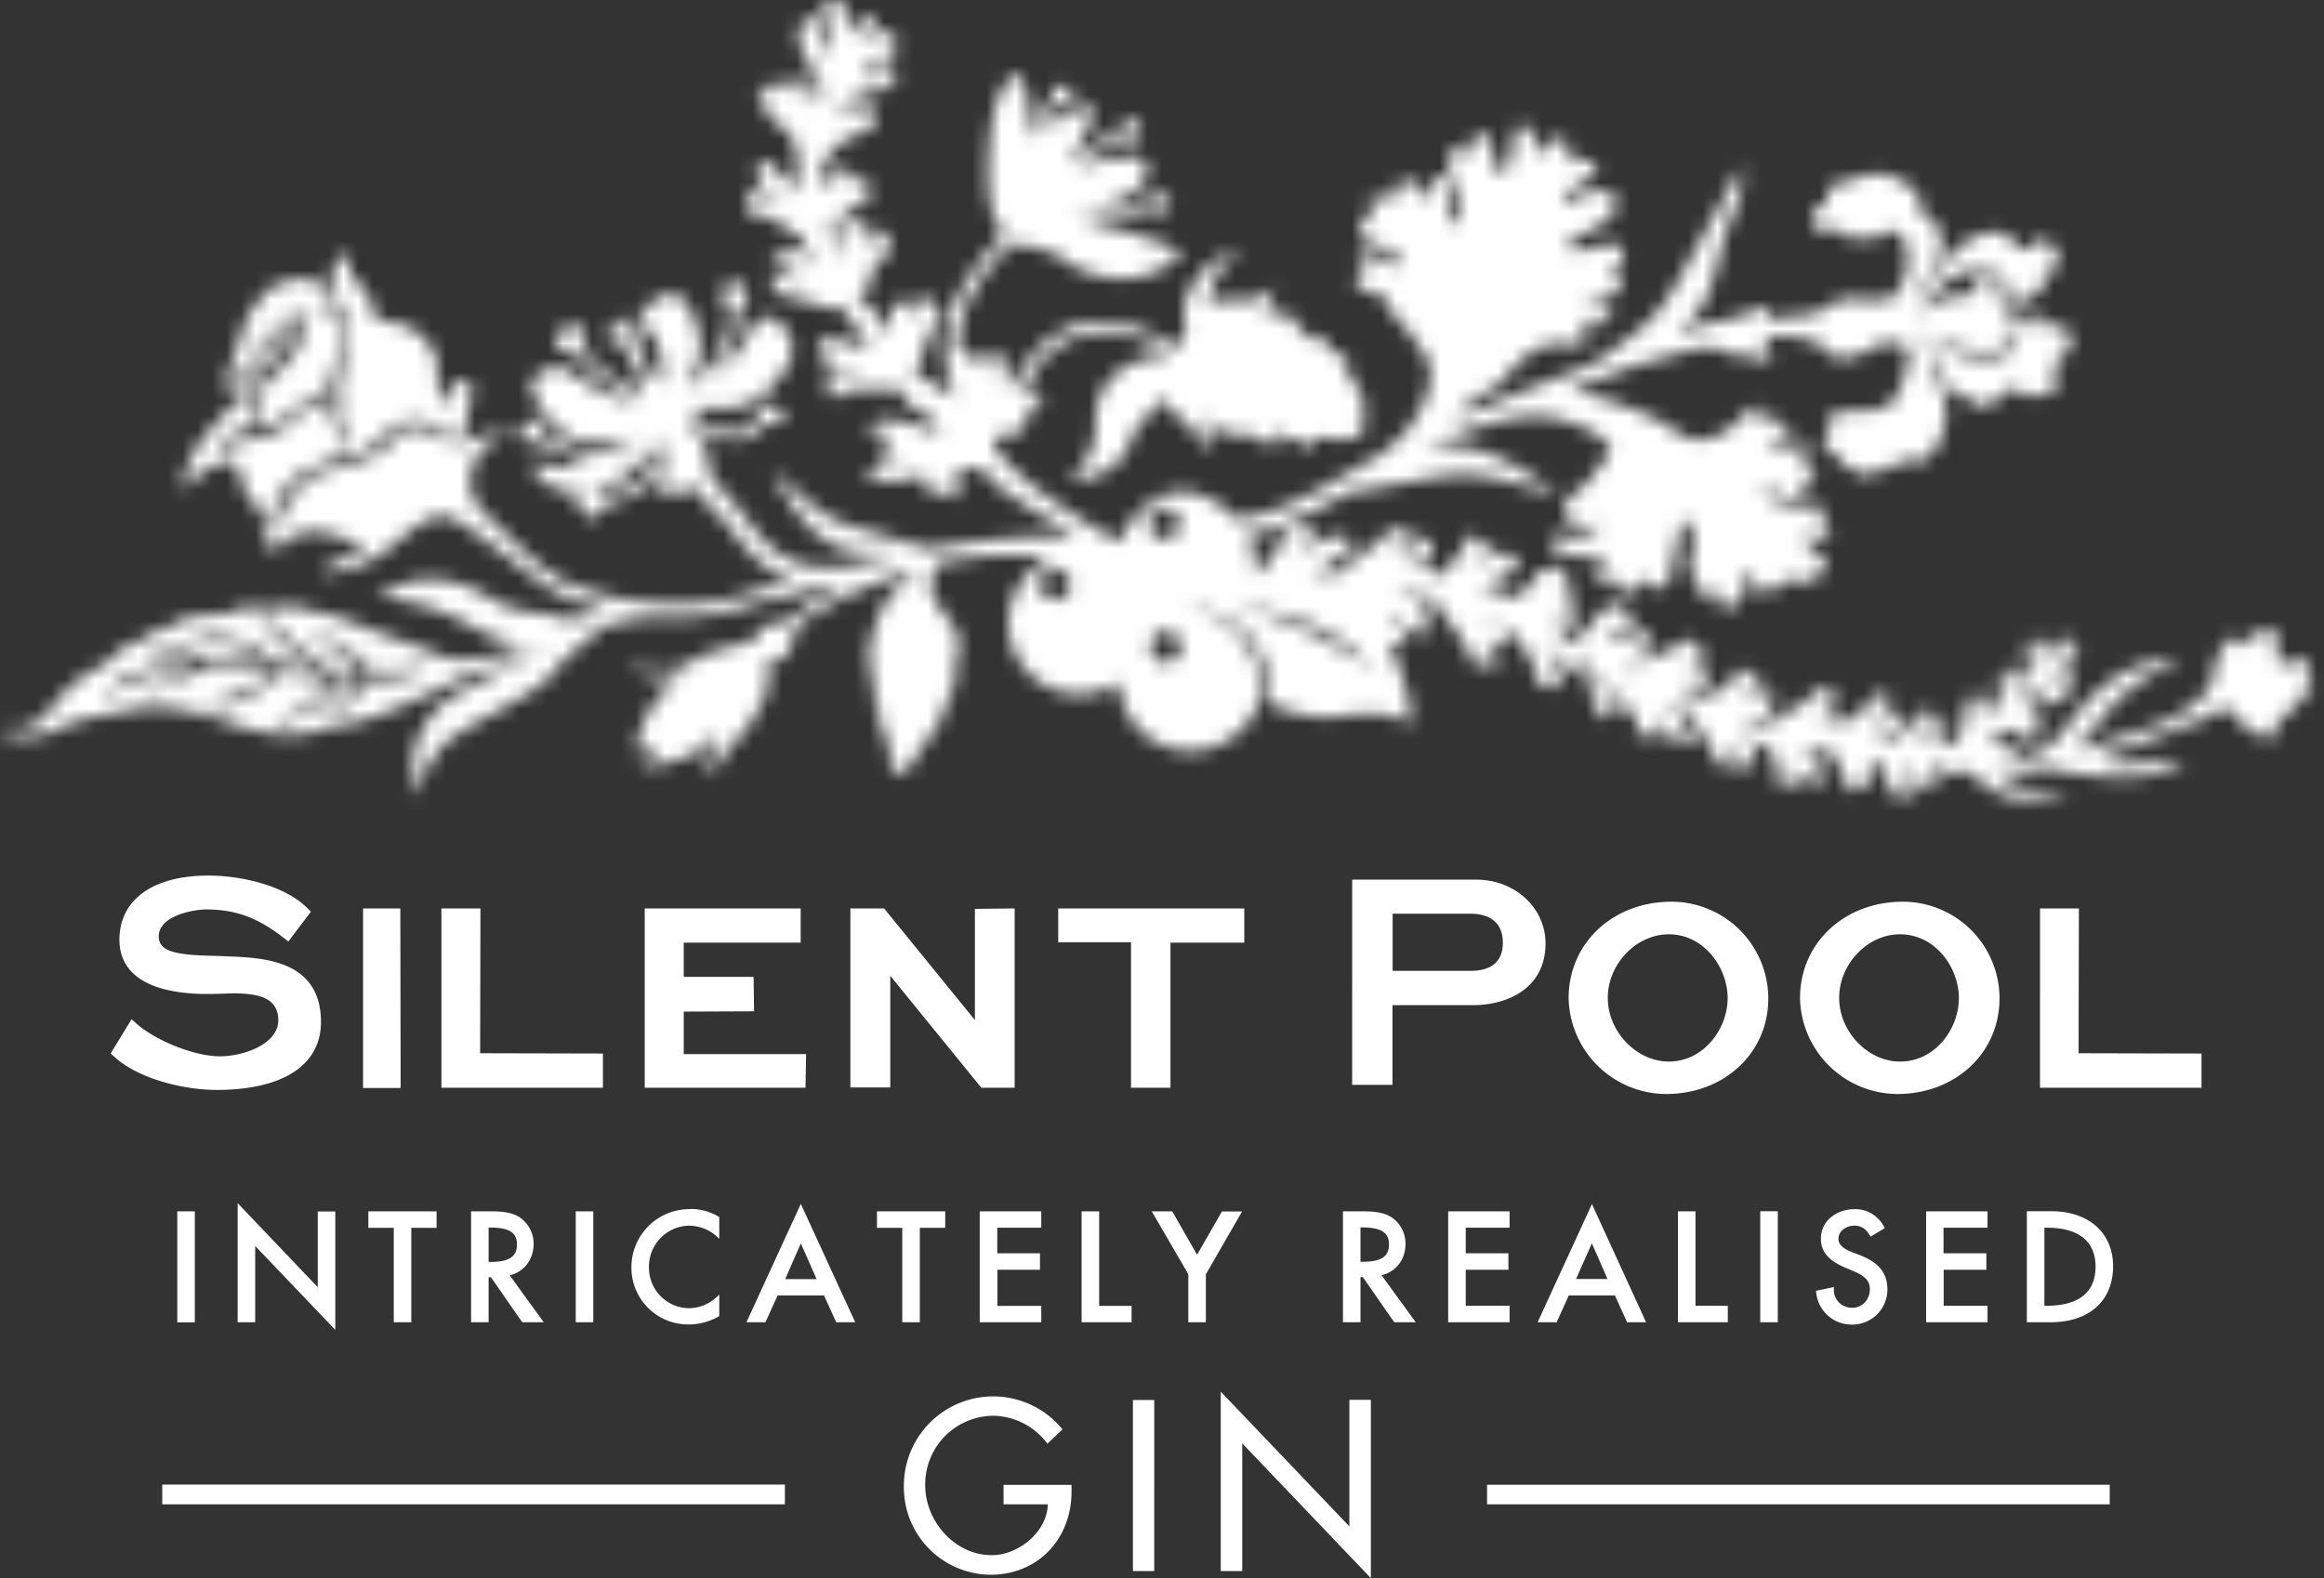 <svg fill="none" height="108" width="159" xmlns="http://www.w3.org/2000/svg"><rect width="100%" height="100%" fill="#333333" stroke="none"/><mask style="mask-type:luminance" maskUnits="userSpaceOnUse" y="0" x="0" height="55" width="159" id="a"><path d="M157.87 46.42c-.06-.2-.03-.4 0-.61.05-.37.14-.74-.36-.7-.42.05-1.25.57-1.63.14-.25-.28.02-1.02-.07-1.4-.42-1.64-1.66-.57-2 .53.13-.43-.8-.76-1.08-.67-.45.14-.76.75-.95 1.15-.34.69-.23 1.46-.6 2.11-.64 1.12-1.65 1.58-2.6 2.24a51 51 0 0 1-6.4 2.09l.32-.58c.28-.5.77-.85 1.1-1.32a12.13 12.13 0 0 1 3.9-3.42c.29-.14.6-.26.9-.39.16-.07.62-.38.79-.36-2.98-.38-5.54 1.62-7.3 3.88-.96 1.23-1.86 2.57-3.59 2.72l-.94.03c.25-.12.5-.34.43-.63-.06-.3-.44-.29-.66-.32-.23-.03-.46-.1-.7-.12-.14 0-.29 0-.42-.05.12-.14.32-.15.45-.24a.98.98 0 0 0 .27-.27l.18-.22c.2-.06.42-.07.6-.03.28.05.52.26.76.4.1.05.2.15.3.2.13.06.3-.09.43-.12.12-.02.13.03.2.11.04.05.1.1.15.04.05-.06.02-.11.02-.19.03-.32.26-.6.2-.93-.08-.43-.48-.35-.76-.26.17-.18.54-.28.58-.58.02-.27-.26-.21-.17-.48.04-.13.08-.19-.03-.23a.27.27 0 0 0-.28.06c-.11.1-.16.18-.3.18-.09 0-.18-.01-.28.01.02-.1.08-.2.12-.28.06-.12.1-.31.17-.42l.17-.22v.01c.01.12.08.1.14.08.14-.03.25.03.35.1.08.04.16.1.25.13.25.08.46.27.68.4.28.14.6.2.88.1.19-.05.39-.26.25-.55.07-.08.25-.24.2-.4-.05-.13-.14-.07-.2-.06-.19.02-.35-.01-.54-.06-.14-.04-.34-.03-.48-.11.06-.21.24-.25.37-.26.11 0 .23-.02.34.01.1.02.2.13.28.12.05 0 .1-.04.15-.06.1-.03.22.04.31 0 .18-.07.08-.42.05-.6-.03-.1 0-.36-.12-.35-.03 0-.06.08-.1.1a.3.3 0 0 1-.14.03c-.17-.01-.34-.13-.5-.14-.1-.01-.24.1-.33-.04a.31.31 0 0 0 .07-.1c.35-.11.73-.15 1.04-.36.1-.07.19-.13.3-.16.1-.03.21-.1.19-.26-.02-.12-.13-.2-.23-.25-.07-.04-.18-.03-.26-.05-.12-.02-.19.05-.3.06.03-.12.44-.5.36-.58-.03-.04-.09 0-.12-.06-.01-.04.02-.06 0-.1a.4.4 0 0 0-.14-.13c-.1-.06-.16-.01-.24-.02-.13 0-.15-.12-.24 0-.08.11-.15.23-.19.38-.07.23-.19.42-.28.64-.03-.02-.04-.01-.11.06-.09.08-.15.22-.26.26 0-.36.32-.84-.02-1.2-.04-.03-.12-.13-.16-.15-.08-.02-.12.08-.18.09-.11 0-.19-.19-.25-.06-.05.12 0 .38 0 .54 0 .24-.01.5-.05.73-.04.22-.16.4-.27.55-.13-.45.05-.72.12-1.06.04-.17-.04-.6-.22-.44-.04-.04-.08-.13-.13-.17-.08-.08-.11-.01-.17 0-.05 0-.13-.03-.16.03-.03.1.09.19.07.3 0 .1-.13.12-.14.23 0 .1.05.2.06.3.02.12 0 .23.01.34 0 .22.04.44.08.66.02.17.05.33.06.5l.05.47c.01.12.02.2-.02.3 0 .03-.02.05-.04.08a1.1 1.1 0 0 0 0-.51c-.08-.27-.33-.18-.48-.3-.12-.09-.21-.08-.33.03-.12.11-.12.26-.14.44a2.2 2.2 0 0 1-.28.79c.07-.3 0-.61.05-.91.02-.2.16-.4.08-.6-.08-.21-.4-.3-.54-.24a.8.8 0 0 0-.41.45c-.01.06 0 .1.01.15.03.19.06.31.05.5-.03.43-.08.82-.2 1.23-.1.4-.44.72-.66 1.05-.1.13-.22.27-.19.44l.01.02-.2.1c.13-.15.22-.38.32-.57.08-.16.3-.47.3-.65 0-.27-.28-.18-.43-.17a.6.6 0 0 0-.29.1l-.3.23s.62-.92.3-1.05c-.13-.05-.24-.06-.36.03-.16.1-.2.13-.36.1-.2-.04-.26.1-.27.33-.02.28-.06.57-.1.85-.05.4-.22.76-.28 1.16-.02.12-.13.4-.23.64a1.4 1.4 0 0 0-.35.1c-.3.13-.59.17-.89.27 0-.05-.02-.06-.16-.08-.15-.02-.34.04-.48-.04.36-.3 1.12-.39 1.17-1.04 0-.08.04-.24.02-.3-.04-.1-.18-.05-.25-.12-.1-.1.02-.35-.15-.3-.16.05-.38.32-.54.45-.25.2-.51.42-.78.58-.26.14-.54.18-.8.2.35-.52.78-.57 1.18-.79.2-.1.57-.56.25-.6 0-.08.07-.2.07-.28 0-.15-.1-.13-.16-.18-.05-.04-.08-.16-.16-.13-.14.05-.12.24-.25.33-.11.08-.23-.04-.35.05-.1.08-.15.22-.24.32-.1.12-.23.2-.34.3-.22.18-.44.45-.63.66-.14.17-.25.31-.41.47l-.38.4-.95-.24c.17-.07.38-.22.55-.26l.37-.04h-.02l.24-.12c.19-.13.36-.31.46-.5.16-.33-.17-.48-.21-.73-.04-.2-.13-.27-.35-.27-.21 0-.35.13-.53.28a2.6 2.6 0 0 1-.98.5c.33-.22.55-.57.86-.83.2-.16.52-.23.63-.5.1-.27-.13-.65-.33-.72-.18-.07-.56-.1-.8.05-.07.04-.09.09-.13.16-.13.2-.22.35-.41.52-.4.39-.81.72-1.28 1-.46.29-1.1.29-1.6.4-.21.04-.47.05-.58.25v.02l-.31-.08c.28-.03.57-.16.83-.26.22-.08.73-.16.9-.34.23-.26-.13-.44-.29-.57a.85.85 0 0 0-.37-.17l-.5-.06s1.44-.3 1.24-.73c-.08-.17-.18-.27-.39-.3-.24-.05-.3-.06-.43-.24-.16-.23-.34-.15-.57.06-.27.26-.57.49-.86.73-.41.34-.9.54-1.32.86-.2.14-.37.25-.58.35-.23.1-.37.21-.6.25-.13.03-.1-.03-.17.12l-.02.07a.67.67 0 0 1-.25-.08c-.18-.14-.13-.14-.41-.17-.24-.01-.8-.05-.98-.23.21-.07.48-.02.7 0 .33.02.48-.09.77-.18.28-.08.8.03.65-.41-.09-.28-.4-.42-.08-.72.11-.11.27-.2.12-.37-.09-.1-.26-.11-.4-.12-.32 0-.63.1-.93.15-.21.04-.71.2-.9.1.16-.08.33-.18.51-.25.15-.05.33-.05.46-.14.16-.1.51-.49.36-.69-.08-.1-.37-.09-.48-.15-.22-.11-.1-.17-.17-.3-.11-.23-.76-.3-.99-.17-.16.1-.1.3-.17.49-.17.4-.7.7-1.04.9-.39.22-1 .16-1.32.42-.46-.29-.95-.53-1.41-.84.31.09.65.06.95.06.26 0 .85.12 1.03-.02.27-.21-.18-.58-.38-.8a1.65 1.65 0 0 0-.44-.37c-.12-.07-.6-.28-.6-.28s1.7.2 1.42-.43a1.05 1.05 0 0 0-.5-.56c-.29-.16-.37-.2-.53-.49-.2-.35-.42-.31-.66-.11-.3.23-.62.42-.93.6-.44.27-.97.33-1.42.54-.22.1-.4.15-.65.18-.25.04-.4.1-.66.05-.1 0-.12-.03-.15-.02.08-.22.32-.13.46-.2.24-.12.43-.38.68-.5a.5.5 0 0 1 .24-.03c.06 0 .15.1.2.08.18-.05 0-.42-.03-.6-.05-.29-.1-.87-.42-.88-.15 0-.3.17-.46.18-.1 0-.2-.04-.27-.02-.13.05-.23.26-.35.34-.15.11-.34.16-.51.21-.2.07-.5.1-.7-.17.16-.21.45-.3.66-.45.24-.18.48-.31.76-.39.11-.03.28.02.27-.2-.01-.27-.37-.42-.52-.5.03-.52-.4-.73-.72-.7-.47.03-.92.29-1.25.67-.27.3-.48.7-.8.97-.12.1-.2.23-.3.35-.12.16-.25.3-.49.34-.09.01-.2.02-.15.2v.01c-.11-.07-.25-.13-.38-.22-.18-.13-.34-.39-.5-.55-.11-.1-.26-.22-.35-.36.16-.02.3-.1.43-.14.21-.07.34.04.56.11.18.07.33.04.45-.07.15-.13.06-.2-.08-.37-.3-.35.17-.43-.03-.82-.22-.44-.84-.37-1.2-.56.47-.02 1.12-.13.98-.83-.1-.54-.6-.83-.83-1.3-.06-.1-.03-.2-.15-.26-.11-.06-.17.04-.2.13-.05.16-.03.24-.23.28-.23.04-.56-.1-.72.06-.13.14-.23.35-.34.5-.28.34-.52.78-.9 1.02-.27.17-.6.27-.94.3-.14-.08-.28-.15-.41-.24-.2-.11-.35-.21-.56-.26-.26-.05-.56.05-.82-.1.16-.15.39-.23.6-.32.35-.14.67-.39 1-.57.31-.17.88-.37.8-.86-.11-.7-1.18-.83-1.61-.6-.57.29-1.68.98-1.68.98s.59-.46.73-.59l.34-.37c.11-.1.37-.22.32-.42-.02-.06-.12-.1-.15-.16-.06-.1-.07-.19-.16-.28-.2-.2-.37-.1-.63-.17-.17-.06-.53-.27-.71-.2-.14.06-.03.2-.03.31 0 .25-.15.5-.28.72a6.5 6.5 0 0 1-.84 1.05l-.25.25-.43.42a2.1 2.1 0 0 0-.65-.48c-.28-.12-.42-.06-.7-.05-.38.01-.84-.12-1.22-.2.53-.02 1.28.02 1.7-.23.08-.05.1-.1.16-.17.07-.1.24-.19.29-.3.07-.15-.12-.34-.1-.53.02-.17.09-.5-.07-.67-.11-.12-.11-.08-.27 0-.35.15-.62.4-.97.56-.3.13-.61.23-.98.19.03-.23.29-.46.54-.6.24-.12.6-.28.6-.53 0-.33-.48 0-.65-.1l-.05-.1c-.05-.06-.1-.06-.18-.08-.11-.01-.25.02-.36.04-.17.04-.27.15-.4.23l-.2.15c-.08.06-.18.05-.25.08-.11.05-.19.22-.26.29l-.2.22c-.65.56-1.6 1.03-2.17 1.72-.1.1-.16.23-.22.36-.08 0-.16-.02-.23-.03a3.04 3.04 0 0 0-.74-.05c-.34.03-.73.22-1.08.17.2-.19.48-.33.73-.47.44-.24.8-.55 1.2-.81.36-.25 1.03-.6.83-.98-.3-.56-1.6-.49-2.11-.15-.65.43-1.95 1.39-1.95 1.39s.67-.6.83-.77c.14-.15.24-.3.37-.46.13-.14.43-.32.33-.5-.02-.06-.16-.1-.2-.15-.1-.09-.12-.2-.24-.28-.28-.2-.57.03-.9-.02-.21-.03-.47-.13-.68-.02a.4.4 0 0 0-.18.4c.03.28-.06.4-.2.67a7.34 7.34 0 0 1-1.2 1.64l-.48.52c.01-.5-.05-1.03-.16-1.58a4.55 4.55 0 0 0-.43-1.2c2.39-.4 4.62-1.56 6.9-2.87l3.84-.67c1.67-.28 3.35-.74 5.07-.52 1.85.23 3.67.96 5.5 1.27-.56-.38-1.12-.77-1.7-1.14-2.34-1.5-4.9-2.72-7.68-1.76a32.3 32.3 0 0 1 3.85-1.65l.05-.01c1.6-.43 3.62-1.21 6.06-.41.94.3 2.36.9 2.9 1.73.29.46-1 1.6-1.22 2.14-.14.36-2.36 1.8-1.86 2.29.2.19.54.12.73.27-.12.17-.51.16-.59.39-.13.39.69.47.92.46.2 0 .4-.06.59-.11.1-.04.3-.17.38-.18.14 0 .14.01.16.17.1.47-.47.6-.83.66-.44.06-.9.16-1.35.15-.27 0-.65-.18-.9-.08-.46.2.13.77.42.94.56.33 1.56.51 2.18.46.3-.03.87-.38.92.06.05.47-.7.82-.4 1.31.16.26.53.29.8.26.21-.02.32-.14.51-.18-.15.24.03.64.28.8.28.17.6.16.87.05.3-.13.6-.33.75-.6.15-.26.16-.45.36-.08.18.31.35.64.75.5.5-.16.7-.61.75-1.1.05-.6.52-2.58.62-3.18.05-.27.21-.4.48-.17.49.42.46 1.4.39 1.9-.04.32-.1.62-.23.9-.13.27.47 1.15.52 1.47.04.31.3.88.72.7.16-.06.16-.33.27-.36.15-.05.25.2.3.31.2.37.38 1.25.95.87.54-.37.95-.74 1.05-1.35.03-.24-.04-.81.13-.99.15-.17.3-.02.39.18.17.4.09.82.59 1 .34.12.74 0 1.02-.16.33-.18.49-.73.96-.59.36.1.72.57 1.11.3.27-.2.03-.68.29-.82.15-.07.6.24.8.23.33-.02.38-.22.33-.49-.12-.6-1.46-1.7-1.85-2.18.33.16.63.06.94.06.38-.01.84.13 1.05-.24.23-.43-.6-.67-.9-.77.32-.07 1.07-.45.63-.85-.32-.3-.91-.1-1.28-.11a4.44 4.44 0 0 1-2.1-.5c-.31-.19-.83-.61-.9-.96.19-.03.5.21.67.29.48.22.97.49 1.5.59.26.05.89.14.92-.2.03-.24-.32-.56-.5-.71-.7-.64.96-.14.98-.63.03-.5-.96-.8-1.31-.96.17-.19.66-.04.85-.27.17-.19.04-.6-.16-.75-.35-.26-.9-.12-1.26-.07-.4.05-1.02.26-1.44.13.1-.18.58-.3.78-.45.23-.17.72-.46.73-.78.01-.23-.21-.45-.43-.49-.31-.04-.63.18-.93.22.15-.1.87-.46.4-.67-.15-.07-.47.06-.6.08l-.69.1c.1-.18.35-.34.37-.56.02-.27-.14-.37-.38-.35-.43.04-.5.3-.74.54-1.28 1.28-2.87 2.48-4.75 1.11a10.37 10.37 0 0 0-2.51-1.34c-.79-.3-1.6-.64-2.4-.87l-.31-.09c-.54-.14-1.1-.24-1.65-.3v-.18l-.39.04a186.7 186.7 0 0 1 3.58-1.41c1.73-.64 3.35-.98 5.15-1.51.09 0 .18 0 .26-.02.4-.08.83-.04 1.21.07.44.1.84.35 1.28.43.31.07.62-.04.94.05.3.07.54.28.86.24.29-.05.88-.38.5-.66-.16-.12-.32-.02-.3-.25a.52.52 0 0 1 .25-.34c-.02-.13-.28-.12-.39-.16l-.4-.14c.6-.04 1.19-.12 1.78-.08.5.03 1.01.11 1.49.23.37.1.73.04.96.37.2.28.42.54.73.7.44.23.91.21 1.38.15.91-.13 1.58-.91 2.52-.99.34-.02.63.07.94.16l.1.02c.13.1.26.22.34.33.22.3.02.35-.02.65a7.16 7.16 0 0 1-.76 2.5c-.31.53-.68.73-1.26.9-.2.06-.41.1-.62.14-.3.05-.46-.04-.75-.08-.32-.04-.6.1-.9.14-.2.04-.39.02-.58.1-.28.12-.98.55-.62.92.18.2.3.17.13.4-.23.32-.56.61-.28 1.02.2.3.55.2.76.41.1.1.1.28.16.39a1 1 0 0 0 .33.32c.2.16.42.25.64.37.29.16.4.37.75.32.36-.04.71-.16 1.07-.23.45-.1.86-.24 1.24-.52.34-.25.43-.31.83-.14.65.29 1.44-.4 1.77-.9a4.6 4.6 0 0 0 .36-4.16c-.11-.36-.32-.62-.38-1a3.43 3.43 0 0 0-.38-1.23c-.22-.4-.43-.83-.75-1.14.2.13.38.28.53.46.32.4.52.93.8 1.37.31.47.42 1.08.68 1.57.27.5.97.69 1.49.72.1.01.26-.02.33.07.06.07.02.24.08.33.2.31.78.07 1.04-.03.12-.05.23-.14.35-.24.4-.35.8-.88 1.3-.74.37.1.63.43 1.05.46.74.04 2.08-.33 1.86-1.3-.06-.25-.26-.28-.33-.49-.09-.26.16-.54.36-.65.15-.08.26-.07.35-.22.05-.08.01-.22.04-.28.1-.18.33-.23.41-.45.19-.5-.06-1.05-.5-1.33a1.1 1.1 0 0 0-.69-.18c-.22.03-.48.27-.7.11-.17-.13-.03-.39-.14-.54-.37-.49-1.1-.18-1.29.25-.29.7-.4 1.58-.95 2.14-.34.33-.66.31-1.1.27-.26-.03-.53.06-.81.04-.3-.03-.6-.1-.92-.13-.69-.06-1-.38-1.55-.8-.37-.27-.83-.44-1.24-.64l-.24-.13.47.13c.49.15.9.44 1.4.59.57.17 1.14.47 1.76.47.57 0 1.22.14 1.76-.12.49-.23 1-.97 1-1.52-.02-.5-.3-.8-.6-1.16a3.04 3.04 0 0 1-.64-1.3c-.1-.43.04-1.09-.54-1.15-.59-.06-.74.76-1.05 1.09-.2.2-.35.43-.65.46-.36.05-.59-.1-.94.07-.33.14-.68.24-1 .37-.31.12-.56.36-.87.45l-.5.12c.3-.23.6-.5.92-.8.56-.51 1.06-1.24 1.73-1.61.64-.36 1.33-.32 2.04-.42.27-.04.54 0 .78.14.16.1.3.24.37.4.06.12.04.28.12.4.17.24.57.07.36.5-.08.15-.2.24-.17.41.03.16.19.32.32.39.3.15.81.07 1.06-.13.13-.1.17-.24.32-.33.17-.1.38-.12.56-.24.26-.18.32-.51.36-.82.01-.1 0-.53.08-.6.07-.05.14 0 .21 0 .52-.04.82-.4.83-.89 0-.28-.06-.2-.27-.24-.4-.08-.23-.4-.38-.65-.13-.24-.36-.64-.67-.5-.25.11-.25.43-.47.6-.45.36-.96.12-1.33-.23-.19-.18-.3-.4-.54-.53a2.24 2.24 0 0 0-.91-.25 2.9 2.9 0 0 0-1.22.34c-.58.26-1.12.62-1.57 1.06l-.09.1c-.78.83-1.3 1.87-2.08 2.72l-.29.29c.08-.14.16-.26.21-.37.1-.2.16-.41.23-.62.08-.22.24-.34.39-.51a3.5 3.5 0 0 0 .8-2.66c-.04-.46-.18-.8-.57-1.06-.35-.23-.65-.42-.8-.83-.12-.37-.11-.77-.26-1.12-.13-.3-.3-.35-.57-.5-.37-.22-.71-.48-1.12-.64a3.1 3.1 0 0 0-2.02 0c-.33.08-.65.2-.97.32-.3.11-.67.06-.96.23a.98.98 0 0 0-.47.61c-.05.2.03.41-.1.6-.11.18-.34.24-.5.35-.27.17-.45.4-.43.73.02.25.13.63.34.78.33.23.72.1 1.08.06.2-.03.45-.05.63.08.14.1.21.28.36.39.35.25.6-.1.97-.04.16.03.21.16.34.22.17.09.3.02.45-.06.35-.19.67-.47 1.06-.51 1.2-.14 1.32 1.43 1.27 2.26a4.03 4.03 0 0 1-.51 1.54c-.1.21-.22.4-.33.59-.18.08-.37.17-.56.21-.48.11-.91.17-1.4.1-.4-.05-.8-.11-1.2-.1a2.7 2.7 0 0 0-1.14.35c-.18.1-.39.19-.55.31-.14.1-.24.23-.42.28-.37.08-.74.2-1.13.22-.67.03-1.32.2-2 .18h-.37c.04-.06.08-.12.08-.16 0-.12-.06-.12-.1-.23-.04-.1 0-.25-.08-.3-.03-.03-.4-.04-.45-.03-.23.02-.33.23-.53.33-.16.08-.37.12-.54.15-.5.12-.93.37-1.44.46-.27.05-.56.1-.82.1-.29.02-.47.14-.73.24l-.48.13a.53.53 0 0 0-.3.23l-.76.16a7.06 7.06 0 0 0 2.3-3.27c.48-1.44.7-2.93 1.27-4.36.73-1.87.12.04.73-1.87.08-.21.1-1.26.14-2.03-.1.16-2.56 4.63-3.24 5.83-.95 1.67-1.74 3.47-3.16 4.83-1.14 1.1-2.53 1.98-3.81 2.95-2.3.87-5.53 2.08-7.11 2.83-.84.25-1.65.53-2.43.84.41-.39.83-.8 1.27-1.18.4-.36.95-.53 1.41-.82.43-.27.61-.53.93-.88.98-1.08 2.02-2.28 3.79-2.16.23.01 2 .13 1.63-.45-.1-.15-.33-.13-.45-.28-.14-.2-.07-.27.13-.37.22-.1.45-.06.68-.1.33-.07.69-.2.97-.35.37-.2.72-.62.18-.83-.31-.11-1.16.07-1.37-.15-.27-.26.96-.42 1.14-.5a2.08 2.08 0 0 0 1.16-1.15c.16-.5-.4-.44-.82-.52.72-.32 1.66-2.13.18-2.17-.5-.03-2.75.87-2.99.25-.16-.42 1.09-.93 1.4-1.1.65-.35 1.42-.78 1.75-1.42.18-.35.21-.86-.15-1.19-.29-.25-.73-.12-1.04-.05a.67.67 0 0 1-.01-.28c0-.04-.86.42-.92.46-.2.12-.42.23-.64.3-.34.13-.97.2-.61-.3.2-.29.6-.46.9-.67.32-.22.67-.41.94-.69.16-.16.36-.36.3-.6-.05-.31-.3-.34-.57-.4a2.1 2.1 0 0 0-1.38.15c.07-.34.27-.58.12-.99-.08-.22-.32-.65-.6-.7-.64-.12-.9.93-1.44 1.08-.15-.2-.07-.48-.14-.7-.08-.3-.27-.58-.47-.82-.2-.2-.5-.57-.8-.4-.25.14-.3.64-.36.88-.2.75-.01 2.06-.94 2.41-.33-.4-.37-1.08-.5-1.54-.1-.3-.24-.92-.52-1.15-.3-.24-.69-.01-.82.24-.17.32-.04.88-.3 1.14-.2-.21-.44-.45-.73-.52-.34-.09-.36.15-.45.43a2.66 2.66 0 0 0-.09 1.65c.2.61.54 1.21.58 1.85.01.23.03 1.86-.53 1.13-.3-.39-.22-1.12-.26-1.55-.03-.36-.02-1.28-.4-1.54-.71-.52-.82 1.43-1.08 1.72-.2-.24-.22-.59-.41-.85-.22-.3-.51-.57-.92-.54a.78.78 0 0 0-.6.37c-.11.2 0 .47-.1.63-.1.16-.16.07-.4.05-.29-.02-.5.05-.76.14-.35.12-.96.16-.78.63.07.18.66.74.48.86-.08.05-.43-.06-.57-.01-.17.05-.37.16-.44.32-.12.26.04.63.2.87.23.35.54.4.93.52.39.13 1.94.76 1.58 1.29-.36.5-1.24-.5-1.65-.58-.6-.1-1.33-.03-1.19.68.06.3.25.35.49.52.16.12.22.11.11.25-.19.24-1.05.26-.68.74.16.21.56.22.8.29.32.08.68.2.97.38.41.23.51.52.6.9.13.44.56.74.86 1.08.6.67 1.09 1.44 1.56 2.17.41.63.28 1.5.14 2.14A7.94 7.94 0 0 1 94.54 31l.22-.07-2 1.15c-2.88 1.68-5.4 3.15-8.16 3.45a5.5 5.5 0 0 0-1.2-1.02c-.92-.58-1.97-1-3.09-.83-.69.1-1.38.48-2 1.02a5.75 5.75 0 0 0-1.7 2.43c-3.45-1.96-7-4.29-8.46-6.4a1.53 1.53 0 0 0-.16-.2l.12-.37c.35-.76 1.2-.21 1.84-.7.21-.15.5-1.74.77-1.77.18-.02.34.12.54.04-.06-.38-.1-.82-.35-1.12-.52.34-.63.4-.86.2.63-1.48 1.59-3 3.64-3.75 1.98-.73 3.77-.15 5.63.73.2.1.4.22.6.35l.09.06-.08.06c-.47.15-.92.15-1.28.23-.74.15-1.54.5-2.12.96-.8.65-1.1 1.2-1.35 1.94-.35 1-.13 1.43-.27 2.44a5.18 5.18 0 0 1-1.74 3.05c1.6.04 2.67-.73 3.08-1.05.44-.35.86-.98 1-1.37.35-.94.56-1.22 1.11-1.84.3-.33.65-.6 1.16-1.39.72 1.35 2.45 1.88 2.72 3.53.7-.12.52-1.92.23-2.36.4.36.6.96 1.14 1.17.2.08.39.13.6.14l.75.1c0-.19-.04-.35-.09-.5.34.44 1.02.76 1.49.88.62.18.8.1 1.02.77.06-.63-.26-1.09-.3-1.67.02.37.76.66 1.05.7.18.03 1.98.46 1.73.83a.84.84 0 0 0 .14-.4c.01-.16-.1-.32-.07-.47h.21c.43.02.85.05 1.27.11a2.9 2.9 0 0 0 1.64-.26c.27-.13.3-.37.16-.6-.02-.04-.35-.52-.28-.54.44-.1.65.13.53-.48a5.53 5.53 0 0 0-.38-1.07c-.13-.3-.47-.4-.6-.67.2 0 .65.02.7-.25-.24-.12-.52-.18-.75-.33a6 6 0 0 1-.5-.43c.28-.2.55-.18.36-.52-.1-.21-.32-.39-.51-.53a2.5 2.5 0 0 0-1.36-.54c.19-.07.33-.1.45-.27.03-.05.12-.5.06-.5-.65.16-.99.17-1.6-.05-.26-.1-.52-.1-.81-.14.09-.12.76-.5.9-.37-.4-.36-.77-.67-1.28-.88a3.22 3.22 0 0 0-1.64-.14c.27-.31.41-.54.52-.94.1-.35.06-.85.2-1.17-.52 1.21-1.77 1.22-2.92 1.15-.57-.04-1.16.1-1.6.41.1-.6.17-1.2.42-1.78A5.1 5.1 0 0 1 85.18 17c-1.13.4-2.14.7-2.94 1.65-.83.97-1.34 1.94-1.21 3.21.05.46.21 1.46-.38 1.75-.1.05-.21.04-.33.02l-.06-.03c-.2-.13-.42-.27-.66-.38-1.48-.7-3.17-1.37-4.87-1.22-.79.07-1.54.4-2.23.76-.74.4-1.31.88-1.85 1.52l-.78 1.03c-.22.29-.4.66-.58.99l.1.12c-.18-.01-.36.03-.44.16-.07-.33 0-.7-.08-1.05a3.5 3.5 0 0 0-.34-1c-.22-.4-.34-.65-.75-.41-.19.1-.36.21-.44.41-.11.27.08.54-.02.8a4.09 4.09 0 0 0-1.7-1.44c-.18-2.34 1.12-4.4 2.58-6.18.17-.2.36-.4.56-.6h.01c.12-.06.26-.17.34-.22.52-.26.77-.2 1.3-.04.28.08.56.2.84.25.23.05.44.06.66.14.52.2.9.61 1.38.88 1.8 1 4.21 1.37 6.11.28.3-.17 1.42-.62 1.24-1.1-.16-.44-2.21-.99-2.62-1.14-1.43-.54-3.14-.77-4.52-1.42.35.07.72.12 1.13.12a16.02 16.02 0 0 0 4.03-.55c.17.3.36.25.57.2h.07c.04-.02.09-.02.13-.03.25-.04.48-.08.62-.43.04-.11.06-.19.03-.25-.01-.06-.06-.1-.12-.14l-.06-.05a.19.19 0 0 0-.11-.04c-.04 0-.06-.01-.07-.03l-.01-.06-.01-.03-.02-.04h-.02a.22.22 0 0 1-.05-.05c-.02-.04-.05-.04-.09-.04a.6.6 0 0 1-.1-.01h-.16l-.14-.01c-.04 0-.06-.02-.08-.03-.1-.06-.15 0-.26.12a.8.8 0 0 0-.14.3c-1.28.37-2.56.56-3.96.59a13.5 13.5 0 0 0 1.89-.6c.74-.32 1.84-.96 1.9-1.85.09-1.37-1.1-1.15-2.02-.98-.72.13-1.81.3-2.73.64.39-.3.78-.6 1.22-.88l.44-.3a6.2 6.2 0 0 1 1.56-.91l.12.1c.14.06.19.06.25.04.03 0 .05-.02.09-.01h.04c.19 0 .52 0 .6-.26.03-.08 0-.55-.03-.6-.08-.22-.21-.2-.33-.17l-.13.01c.02-.18-.08-.32-.25-.33-.28-.01-.52.32-.6.56v.12c-.57.18-1.18.62-1.67.97l-.4.28c-.55.35-1.03.72-1.5 1.1.25-.41.46-.84.68-1.24.43-.8 1-1.75 1.03-2.66-1.24-.04-2.63.83-3.66 1.9.38-.79.87-1.7 1.53-2.3.22.1.47.17.67-.14.07-.12.1-.2.07-.27-.03-.08-.12-.11-.22-.14a1.18 1.18 0 0 1-.1-.04c.05-.1.08-.2.05-.28-.03-.06-.08-.1-.18-.13-.08-.02-.15.01-.21.04l-.1.03-.03-.04c-.02-.03-.04-.08-.1-.07-.3-.02-.58.23-.62.47-.03.15.03.27.17.34a10.9 10.9 0 0 0-1.74 2.87l-.06.14c.3-1.6.15-3.52-.7-4.68-1.59.9-1.84 3.74-1.94 5.31-.08 1.41-.13 3.12.33 4.46.15.43.7 1.03.52 1.5-.1.1-.19.2-.3.29-.2.2-.43.42-.62.66-1.26 1.53-2.51 3.3-2.8 5.28a9.26 9.26 0 0 0-.07 2.16c-.04.25 0 .5.1.72.11.66.29 1.29.53 1.9-.69-.55-1.9-1.38-2.68-1.48.01-.17.06-.32.1-.52.05-.28.12-.5.24-.77.26-.57.33-1.16.62-1.7.2-.4.38-.8.6-1.16.18-.31.2-.54-.15-.65-.3-.08-.33-.16-.5-.41a.8.8 0 0 0-.59-.34c-.64-.1-.35 1.18-.38 1.6.01-.13-.22-.44-.3-.54a1.15 1.15 0 0 0-.39-.35c-.24-.14-.64-.5-.87-.15-.16.25-.03.83-.03 1.1-.01.32-.06.7.02 1.01-.42-.5-.7-1.09-1.18-1.54-.18-.18-.53-.6-.81-.6-.14-.01-.24.07-.3.17l-.15-.23c.16-.1.3-.22.42-.34.4-.41.34-1.12.59-1.62.21-.4.49-1.04.89-1.29.18-.11.38-.1.47-.27.11-.25-.03-.86-.27-.94-.15-.04-.2.1-.33-.1-.08-.1-.09-.4-.22-.46-.22-.1-.6.31-.68.5-.08.13-.06.32-.1.48-.03.2-.12.39-.18.58-.13-.18-.03-.72-.02-.94.02-.33.08-.66.03-.98-.02-.14-.06-.31-.2-.4-.2-.11-.28.06-.38.2-.3.37-.49.07-.83.01-.55-.08-.32.45-.36.77-.05.33-.14.51-.07.86.04.25.13.52.06.77-.22-.16-.33-.76-.38-1.02-.07-.3-.07-.24-.26-.42-.1-.09-.13-.23-.19-.35.15-.17.29-.3.48-.44.45-.33.78-.76 1.24-1.07.33-.2.65-.43.99-.62.28-.16.4-.33.16-.58-.2-.22-.19-.29-.2-.58a.77.77 0 0 0-.32-.55c-.47-.39-.8.77-1.01 1.09.06-.1.02-.46 0-.58a1.14 1.14 0 0 0-.15-.47c-.14-.23-.3-.7-.64-.53-.22.11-.38.64-.5.85-.16.26-.35.53-.43.82-.08-.44-.09-.87-.15-1.3l.2-.3c.3-.47.5-1.15.95-1.48.46-.35.93-.6 1.45-.85.23-.11.41-.13.66-.17.08-.01.13 0 .2-.06.2-.22.27-.72.24-1.01-.04-.31-.38-.84-.69-.87-.3-.02-.45.36-.67.51-.35.24-.79.29-1.12.55.19-.35.47-.68.79-.9.2-.15.38-.24.43-.53a.92.92 0 0 0 0-.23l.3-.02a3 3 0 0 0 .89-.13c.15-.06.3-.15.46-.18.13-.02.29.03.41-.04.15-.09.13-.37.26-.46.16-.1.3.1.42-.06.08-.1 0-.27.01-.37 0-.15.08-.27-.03-.4-.07-.08-.2-.08-.28-.15.2-.52-.41-.38-.64-.19-.43.39-.75.94-1.4.87.17-.31.39-.66.67-.87.31-.22.66-.4.99-.58.22-.13.58-.22.73-.43.17-.24-.1-.26-.12-.5-.01-.16.14-.34.08-.5-.03-.08-.18-.16-.24-.22-.52-.43-1.24.54-1.79.33.08-.3.9-.74.57-1.07-.25-.25.12-.52-.56-.38-.51.1-1.07 1.3-1 1.35-.22-.13-.1-.47-.15-.69-.08-.36-.3-.67-.37-1.04A1.2 1.2 0 0 1 57.7.4c.02-.09.12-.19.1-.27-.02-.25-.38-.09-.57-.09-.27 0-.84-.1-.87.34-.01.2.13.45.13.68 0 .12-.05.25-.03.36.03.19.22.38.28.57.09.24.12.5.16.75.04.3.05.69-.22.89-.17-.28-.24-.7-.36-1.01a4.73 4.73 0 0 1-.3-1.14c-.02-.17.03-.38-.17-.43-.26-.07-.42.37-.5.54-.5-.22-.7.28-.7.72.02.64.24 1.3.56 1.84.26.45.6.84.8 1.33.08.16.37.31.06 1.48a.92.92 0 0 1-.19.23c-.04-.19-.14-.34-.2-.51-.11-.25-.03-.38 0-.63a.73.73 0 0 0-.17-.54c-.16-.2-.2-.1-.33.07-.27.3-.44-.26-.76-.06-.38.21-.19.93-.3 1.31-.1-.53-.34-1.3-1-1.21-.5.06-.66.6-1.07.81-.1.06-.2.02-.23.15-.03.12.08.2.17.23.17.07.25.07.32.29.08.25 0 .6.2.78.14.15.36.28.52.42.37.33.82.63 1.1 1.06.26.41.42.91.42 1.4 0 .23-.02.31.14.47-.06.2-.1.43-.15.66-.05.19-.1.34-.08.55.02.25.2.53.13.78-.19-.14-.32-.35-.46-.53-.24-.33-.56-.6-.84-.9-.25-.29-.62-.82-1.06-.68-.62.2-.54 1.2-.19 1.6.46.5 1.2.76 1.44 1.47-.07-.2-.6-.5-.79-.62-.15-.1-.32-.18-.47-.29-.15-.1-.34-.32-.54-.26-.06.02-.1.12-.14.15-.1.07-.2.08-.3.17-.2.2-.02.35-.07.6-.02.16-.21.51-.1.67.1.12.26.01.38 0 .28-.01.61.1.87.2a7.68 7.68 0 0 1 1.63.89l.52.36c.19.13.38.3.59.39-.02.11-.03.22-.02.31 0 .28.13.36.27.56.2.29.27.72.35 1.05-.25-.4-.55-1-1.01-1.2-.08-.02-.14 0-.23-.02-.13 0-.3-.08-.44-.06-.2.02-.3.28-.52.36-.19.09-.57.21-.68.43-.08.15-.04.12.11.2.33.19.72.25 1.04.44.26.16.5.34.61.65-.26.1-.62.03-.87-.09-.24-.11-.56-.3-.84-.17-.37.19.2.36.16.56 0 .03-.08.06-.1.1-.03.07-.02.1 0 .17.03.1.11.2.19.26.11.1.26.13.4.18l.25.07c.1.03.13.11.2.15.09.05.3.03.4.04.11 0 .22.02.33.04.87.19 1.72.65 2.62.68.14 0 .3-.01.45-.05.32.54.7 1.13 1.15 1.78.03.14.08.28.17.41.15.23.47.38.53.67-.24-.03-.48-.14-.7-.24-.4-.17-.84-.24-1.26-.36-.4-.12-1.02-.41-1.36-.03-.48.54.12 1.44.66 1.6.7.22 1.53.04 2.12.56-.18-.15-.83-.12-1.06-.13h-.6c-.2 0-.49-.1-.65.07-.04.05-.02.16-.05.22-.06.12-.15.2-.19.32-.08.31.16.35.25.62.06.16.06.6.26.68.15.06.24-.14.35-.21.26-.18.63-.26.93-.32.52-.1 1.06-.11 1.59-.1h.4l.68.05c.3.02.62.07.91 0 .01 0 .02 0 .02.02 0 .2.03.4.05.55.02.36 1.01.95 1.34 1.07l.17.07 1.02 1.03c-.74.02-1.89-.17-1.31-.15-.65-.28-3.31-1.08-3.64 0-.2.67 1.56.1 1.17.61-.22.29-.12.76.07.97.16.2.5.25.6.48a.7.7 0 0 1-.38.2c-.2 0-.44-.18-.63-.13-.23.05-.32.13-.33.33-.01.4-.52.21-.49.46-.13 1.44 1.42.35 1.95.7.54.36 1.79-1.16 2.05.5.06.36.23.54.5.5.2-.04.36-.23.58-.18.28.07.28.17.4.27.2.18.57.1.6-.15.05-.33-.19-.42-.2-.55-.15-1.53 1.19-1.4 2.1-.97.15.33.37.64.67.87a37.2 37.2 0 0 0 3.95 2.58l1.47 1c-2.01-.13-5.19-.03-9.94.8l-3.25-.93c-1.35-.4-2.76-.67-3.97-1.46-1.29-.84-2.38-2.04-3.63-2.95.27.49.55.99.85 1.48 1.21 2 2.7 3.86 5.2 4.11.94.1 1.87.05 2.82.13-1.11.23-2.3.49-3.57.8-4.11.52-5.44-1.17-7.2-3.43a26.46 26.46 0 0 0-1.84-2.17c-.24-.37-.47-.73-.67-1.13a2.54 2.54 0 0 0 0-1.02c-.15-.77-.68-1.27-1.2-1.82l-.06-.09.12-.14a3.24 3.24 0 0 0 .48.34 5.38 5.38 0 0 0 1.97.81 2.9 2.9 0 0 0 1.05.01c.35-.06.7-.21.99-.43.23-.17.43-.39.61-.64a.44.44 0 0 0 .2-.12c.08.06.18.08.3.07l.07-.01c.08-.01.13-.07.16-.1.05.02.1.04.18.03l.06-.01c.3-.1.33-.3.33-.4-.02-.37-.6-.73-.83-.78a.91.91 0 0 0-.94.41c-.1.17-.1.36-.04.55-.17.25-.36.46-.58.6a1.99 1.99 0 0 1-1.38.25 3.59 3.59 0 0 1-.38-.08l-.4-.12a6.36 6.36 0 0 1-1.08-.52l-.18-.13a4.5 4.5 0 0 0-.14-.1l-.04-.04a7.6 7.6 0 0 0-.22-.18l-.01-.3.06-.02c.78-.25 1.54-.07 2.34-.09a4.41 4.41 0 0 0 2.98-1.51c.66-.7 1.42-1.62 1.4-2.65l-.01-.03a2.48 2.48 0 0 0-1.31-1.95c-.38-.17-.75-.08-1.06.2-.48.41-.57.94-.9 1.47a7.3 7.3 0 0 1-1.04 1.25c-.38.38-.82.72-1.24 1.06a7.2 7.2 0 0 0 1.7-3.16c.1-.49.14-.97.12-1.43.22-.1.5-.3.61-.58a.58.58 0 0 0-.01-.48.88.88 0 0 0-.18-.23c-.07-.06-.11-.1-.13-.18a.26.26 0 0 0 0-.27c-.09-.14-.33-.2-.4-.2-.19-.03-.34.06-.46.15l-.1.07c-.45.26-.46.5-.33.9l.01.05c.08.22.17.48.33.65v.02a4.7 4.7 0 0 1-.1 1.58 6.1 6.1 0 0 1-.7 1.66 8.73 8.73 0 0 1-1.18 1.5l-.37.37-.37.35-.08.09c.2-.45.38-.9.55-1.35.22-.6.44-1.32.34-1.96a6.76 6.76 0 0 0-.65-2.1c-.15-.3-.27-.6-.55-.78-.26-.15-.58-.3-.89-.3-.36 0-.7.18-.99.39-.56.4-1.24 1.11-.73 1.83.16.23.43.32.58.55.26.4.43.93.54 1.4.15.59.07 1.23.03 1.85l-.07.01a.99.99 0 0 1-.28-.18c-.68-.74-.91-1.71-1.28-2.62-.1-.22-.2-.38-.22-.61-.01-.2.08-.4.02-.6 0-.02-.1-.35-.13-.39-.26-.36-.67.11-.68.41-.08.02-.26 0-.33.06-.08.07-.05.2-.16.27-.1.05-.3-.07-.44.05-.23.2-.21.57.09.68.14.05.3 0 .45.07.2.1.32.33.47.49.37.43.52.93.81 1.39.27.42.34.88.48 1.34.04.12.05.2.03.3l-.02.03a20.43 20.43 0 0 1-2.5-1.37 7.16 7.16 0 0 1-1.52-1.48h.01a.48.48 0 0 0 .13-.33c0-.24-.16-.33-.26-.4a.27.27 0 0 1-.1-.08l-.02-.01.04-.05a.49.49 0 0 0-.02-.63 1.4 1.4 0 0 0-.58-.43c-.32-.08-.47.06-.53.15-.1.16-.1.38-.04.58-.24.11-.47.32-.52.6-.07.3.04.48.32.54l.17.05.14.05c.16.05.27 0 .35-.04l.07-.03.05.03.15.08a7.92 7.92 0 0 0 1.93 1.95c.27.18.54.34.79.49.56.32 1.13.6 1.69.86a7.34 7.34 0 0 1-.93-.1h-.12c-1.4-.16-2.21-.94-3.36-1.63-.46-.28-1-.71-1.56-.52-.44.14-1.19.52-1.35.95-.15.42.15.95.32 1.3a5.37 5.37 0 0 0 2.32 2.5c1.26.64 2.97.43 4.29-.08l-.21.18c-.5.37-.9.6-1.3.79-.25.1-.48.19-.7.23-.21.05-.45.06-.7.04-.29-.02-.6-.1-.96-.23l-.4-.17-.08-.04-.48-.22a8.41 8.41 0 0 1-1.26-.76 1.36 1.36 0 0 0-.14-.33l-.08-.18c-.02-.05-.37-.55-.6-.53l-.14.04-.03.1a.65.65 0 0 0 .01.33h-.19c-.11.02-.44.05-.5.43-.04.17.1.56.24.68.12.09.26.1.42.05l.1-.02c.06 0 .12.02.18.04.07.02.16.06.26.05a.73.73 0 0 0 .19-.07c.47.32.97.57 1.45.8l.43.18.46.2c.34.12.67.2.98.23.1.01.18 0 .28 0l-.47.1a4.4 4.4 0 0 1-2.03.24c-.3-.05-.5-.1-.77-.2-.12-.06-.3-.15-.43-.13-.75.1-.07 1 .18 1.21.49.4 1.3.73 1.93.79a6.06 6.06 0 0 0 4.57-1.71c.4-.4.87-.8 1.17-1.26.08-.12.15-.26.21-.4a5.41 5.41 0 0 1-.32 1.58 2.9 2.9 0 0 1-1.15 1.3 6.76 6.76 0 0 1-2.35.72l-.06-.12c-.1-.15-.27-.21-.5-.19l-.22.04-.08.01a.79.79 0 0 1-.12.02h-.05c-.18.03-.66.08-.63.54 0 .1.06.16.1.2l.04.17c0 .08.02.15.05.22.06.16.16.2.24.24.06.04.1.05.15.13l.02.04c.08.13.19.31.4.3a.4.4 0 0 0 .23-.13.5.5 0 0 0 .14-.22c.02-.06.03-.07.08-.08.08 0 .17-.01.24-.06a.3.3 0 0 0 .14-.23l.01-.05a.37.37 0 0 1 .05-.08l.07-.15a8.2 8.2 0 0 0 1.47-.4c.36-.13.66-.28.93-.45a3.46 3.46 0 0 0 1.63-2.73c.06-.41.08-.76.07-1.07a.6.6 0 0 0 .08-.02v.04c.05.77.32 1.79-.13 2.5-.11.18-.57.58-.58.78 0 .3.54.5.77.54.67.12 1.3 0 1.8-.32l.62.6.26.38c.29.36.5.61.62.94l.08-.25c.3.35.58.71.86 1.06 1.18 1.52 2.33 2.98 4.34 3.64-1.41.39-2.9.82-4.47 1.3-.66.12-1.32.22-2 .28a21.1 21.1 0 0 1-7.96-1.03c-2.64-.87-4.28-2.97-6.3-4.8a4.57 4.57 0 0 1-1.1-1.4c-.58-1.3.04-3.04 1.18-3.77.35-.23.93-.4 1.21-.69-1.01-.02-2.34.13-3.1.88l-.01.02-.03-.15c-.1-.64.26-1.18.32-1.81.03-.46.1-.88.25-1.3.11-.32.22-.61-.04-.9-.67-.74-1.43.08-1.6.8-.05.2 0 .53-.15.67-.15-.16-.19-.4-.29-.61-.28-.55-.18-1.7-.24-2.31-.08-.9-.75-1.82-1.82-2.48-.8-.5-2.27-.17-2.6-1.12-.16-.5-.1-1.02-.48-1.43-.29-.3-.73-.59-.92-.98-.17-.32-.03-.7-.17-1.02-.18-.35-.52-.51-.79-.2-.31.37-.33.85-.33 1.32 0 .15-.21 1.22-.18 1.25-.28-.25-.54-.55-.83-.78-.42-.33-.71-.54-1.2-.38-.43.14-.85.17-1.29.25-.63.13-1.19.8-1.59 1.28-.5.6-.9 1.19-1.07 1.92-.08.32-.11.55-.34.8-.13.12.08.26 0 .44-.15.36-.22.45-.63 1.54-.09.23 0 .33-.1.52-.06.16-.02.27-.01.44 0 .12.02.22.05.3.13.26.8.36 1.03.5.14.1.28.22.37.36.1-.57.65-1.16 1.02-1.56l.33-.35c.46-.49.94-1 1.22-1.56l.13-.25-.15.11c-.1.1-.15.18-.21.3l-.02.05a4.24 4.24 0 0 1-.96 1.27l-.29.16c-.1.06-.21.12-.3.2-.22.22-.42.39-.73.43h-.32a.8.8 0 0 0-.17.06c-.1.03-.17.07-.28.08l-.12.01-.1-.01c-.1-.04-.16-.09-.15-.21v-.07c.02-.18.08-.32.14-.44a1.6 1.6 0 0 0 .1-.28l.01-.04.07-.2.02-.02h.04l.13.08c.02 0 .04.03.03.05v.1l-.01.16-.02.1a.54.54 0 0 0-.03.2c0 .03.01.06.09.06.13 0 .3-.07.4-.1l.1-.04.13-.04c.16-.05.34-.11.46-.2.05-.03.1-.08.14-.14l.13-.14c.1-.1.2-.16.33-.23l.03-.02c.23-.12.37-.25.48-.42.07-.1.12-.23.17-.35.06-.13.12-.28.21-.41.18-.26.45-.42.8-.49h.07c.1-.2.18-.41.26-.62.03-.1.07-.42 0-.53l-.03-.03-.03.01a1 1 0 0 0-.29.2l-.04.04-.14.12c-.18.13-.32.28-.48.44l-.1.1-.09.1a1.8 1.8 0 0 1-.55.47c-.2.1-.3.16-.4.34-.07.14-.13.29-.18.44l-.03.05c-.04.14-.1.27-.15.4l-.08.18a.05.05 0 0 1-.05.03c-.02 0-.03-.02-.04-.04l-.06-.19c-.06-.21 0-.4.08-.58.1-.27.28-.56.41-.77l.03-.05c.1-.15.22-.35.37-.47.1-.08.2-.1.29-.12a.86.86 0 0 0 .19-.07c.24-.14.43-.39.61-.62l.17-.22c.17-.2.38-.28.58-.34l.3-.11h.02c.02 0 .02 0 .03.02l.02.05h.05c.02 0 .04.02.04.04l.08.26c.1.28.13.4.13.46-.01.2-.09.43-.16.64l-.04.13c-.23.71-.5 1.24-.85 1.6l-.69.71-.02.02c-.4.42-.77.8-1.12 1.19l-.06.06c-.25.28-.33.37-.34.75 0 .43 0 .8.03 1.18.03.32.03.53-.22.76a.1.1 0 0 0 .04 0c.4-.08.8-.15 1.15-.28a7.34 7.34 0 0 0 1.7-1.05l.07-.05c.08-.06.16-.12.24-.2l.04-.02c.47-.38 1.06-.84 1.68-.84h.05l.16.01c.02-.46.1-.9.24-1.31.28-.85.4-1.86.33-2.76-.02-.13-.01-.29 0-.45 0-.3.02-.62-.05-.8-.07-.2-.24-.3-.55-.32h-.08l-.28.02h-.48a.04.04 0 0 1-.04-.03c-.01-.02 0-.04.01-.05l.32-.2c.27-.2.6-.41.9-.41.26 0 .43.13.55.38.18.35.13.82.09 1.23l-.03.47c0 .28 0 .55.02.82.03.8.06 1.56-.16 2.4-.1.37-.08.66-.05 1a6.02 6.02 0 0 1-.01.98c-.03.35-.05.7.06 1.06.08.24.2.48.3.72.13.26.23.5.31.75l.13.39c0 .02 0 .04-.02.05h-.03l-.03-.01-.26-.32a5.43 5.43 0 0 1-1.19-3.34 12.16 12.16 0 0 0-2.83 1.89l-.27.22a4.5 4.5 0 0 1-2.1.78c-.72.14-1.45.28-2.05.76l-.24.2h-.06a.05.05 0 0 1-.01-.06l.13-.28c.4-.91 1.22-1.14 1.95-1.29l.1-.15c.2-.32.1-.61 0-.95a2.48 2.48 0 0 1-.13-.57 3.5 3.5 0 0 0-.25-.29.83.83 0 0 0-.2-.15c-.4.1-.66.54-.94.83-.3.3-.58.64-.86.96-.4.45-.92.94-1.2 1.47-.22.43-.55.91-.68 1.37-.08.3-.4.98-.28 1.27.18.44.4.06.54-.15.24-.38.55-.61.94-.84.47-.27.96-.52 1.5-.6.48-.06.63.29.81.73.23.56.25 1.07.54 1.61.17.34.43.67.79.84.2.1.47.06.65.16-.16.19-.33.34-.43.56-.11.25-.02.59.1.81.07.13.24.18.28.32.1.38-.15.6.25.89.32.24.4.14.65-.12.4-.42.75-.64 1.29-.84 1.15-.42 2.13.04 3.22.37.42.13.86.2 1.3.19-.33.3-.63.63-1.02.87-.4.24-.83.42-1.24.64-.23.12-.6.26-.77.45.35.35 1.54-.04 1.93-.14a8.54 8.54 0 0 0 3-1.63c1.09-.83 2.77-2.62 4.25-1.72 1.46.87 2.75 1.94 4.1 2.97 1.03.78 1.98 1.63 3.15 2.18.92.43 1.93.78 2.97 1.04-.53.3-1.33.6-2.43.6-.21 0-.4 0-.56-.04-.28-.07-.53-.2-.86-.25-1.24-.18-2.54-.28-3.64-.94-1.58-.95-3.1-1.6-5.01-1.45-1.2.1-2.1.67-3.14 1.24 2.55.12 4.73.85 6.89 2.14a9 9 0 0 0 2.8.98c.21.03.51.02.85-.02-1.5.6-3.36 1.2-4.96 1.14-.83-.02-1.8-.57-2.6-.85L26 43.34c-1.59-.55-3.04-1.32-4.7-1.52-.51-.07-.97-.37-1.51-.35-.34 0-.62.2-.95.22-.52.03-.98-.16-1.5-.07-.23.04-.43-.06-.65-.04-.3.04-.56.27-.86.33-1.3.28-2.62.11-3.85.73-.24.12-.45.3-.68.41-.34.17-.72.17-1.06.3-.27.1-.34.31-.56.46-.37.27-.87.27-1.28.55-.34.23-.62.6-.94.85-.65.5-1.38.82-2.04 1.3-.88.62-1.5 1.47-2.19 2.3-.88 1.06-2.07 1.25-3.24 1.12.32.3.85.46 1.24.47.65.02 1.35-.05 1.98-.2.56-.15 1.09-.52 1.65-.71 1.33-.44 2.7-.62 4.05-.91 2.37-.5 4.74.18 7.01.96 1.82.63 4.2 1.1 6.07.39.94-.36 1.97-.35 2.93-.65 1.09-.35 2.16-.78 3.21-1.25 1.82-.81 3.49-1.8 5.4-2.25 1.55-.36 3.03-1 4.51-1.63-2.4 1.22-6.8 3.21-7.64 3.92a6.52 6.52 0 0 0-2.03 3.2c-.13.5-.04.91-.08 1.4-.03.37-.2 1.65-.46 1.9 1.04-.99 1.5-2.47 2.46-3.52 1.3-1.42 6.44-3.42 7.57-5.02.86-1.23 2.27-2.06 3.32-3.1.82-.27 1.65-.47 2.5-.58l.82-.1a17.3 17.3 0 0 0 7.17-.96c1.44-.35 3.13-.77 4.95-1.2h.1c.32 0 .67-.02 1.02-.05-.2.12-.42.23-.64.33a7.9 7.9 0 0 0-.97.53l-.95.6c-.27.18-.5.42-.76.6-.24.18-.52.3-.78.43-.42.2-.84.16-1.26.3a1.1 1.1 0 0 0-.71 1.05c-.64.1-1.22.3-1.85.43-.78.18-1.52.47-2.23.81-.45.22-.81.54-1.3.67-.98.26-2.08 0-3.04-.2.08.52 1.56.7 1.95.79.34.07.9.15 1.37.08a6.63 6.63 0 0 0-3.02 4.95c.34-.08.6-.37.93-.46-.4.43.81.25.12.79-.26.2-.56.28-.87.4.14.23.79.15 1.03.17.76.04 1.47-.27 2.18-.52.9-.32 1.45-1.04 2.22-1.52-.1.5-.43.91-.53 1.4-.1.5-.03 1.03.02 1.52.32-.63.74-1.25 1.13-1.84.42-.62 1.07-1.01 1.44-1.68.3-.55.68-1.03.95-1.6.26-.55.36-1.17.41-1.78.02-.22-.14-.92.04-1.07.06-.06.3 0 .4 0 .16-.03.4-.08.55-.18.52-.34.62-.99.75-1.56.15-.66.7-1.06 1.24-1.37.67-.38 1.3-.8 2-1.14l.45-.22c.15-.03.33-.14.42-.18l.07-.03.46-.2c.13-.06.3-.11.38-.18l.05-.02A35.7 35.7 0 0 1 62.67 39c-.58.64-1.26 1.17-1.81 1.85a6.36 6.36 0 0 0-1.06 2.33l-.03.12c-.15.48-.4.92-.49 1.42.15-.08.35-.22.46-.35.01.13-.06.24-.1.36-.06.18-.09.39-.12.58-.03.26-.04.53-.06.8a1 1 0 0 1 .32-.39c.02.31-.1.65-.1.97v.63c.1-.03.12-.15.22-.17.01.52-.05 1.06.1 1.57.09-.08.1-.23.2-.3.01.59-.05 1.2.2 1.73.05-.12.09-.35.2-.4-.1.05.06.88.07.97.02.17-.04.39.02.54.08-.04.1-.17.2-.18.1.37-.02.86 0 1.25a.42.42 0 0 1 .13-.07c.01.12.07.56-.01.64.04-.05.08-.1.14-.11v.33c.07-.04.92-.59.85-.66.07.07.07.21.06.31.16-.15.27-.44.35-.64.02-.04.08-.27.12-.27.07 0 .1.17.1.2.22-.28.2-.65.3-.96.05.03.08.11.11.16.09-.15.19-.3.27-.47.06-.13.11-.32.2-.42.04.05.05.13.08.2.2-.28.42-.71.46-1.07.09.02.1.15.15.21.04-.2.17-.38.23-.58.07-.2.03-.42.06-.63.06.03.08.1.13.14.03-.19.15-.34.2-.53.03-.16.03-.34.09-.5l.08.16c.04-.2.17-.39.2-.6.04-.2.02-.4.04-.59.04.04.06.1.08.15.12-.15.07-.54.07-.73.01-.32 0-.65.02-.97l.12.13c.18-.3-.03-.78.02-1.11.04.02.07.01.1.06.02-.2-.1-.46-.16-.66-.17-.54-.5-.97-.83-1.4-.56-.75-1.1-1.42-.9-2.43a2.97 2.97 0 0 1 .52-1.09l.12-.03.14-.04c1-.16 2-.3 2.95-.42.85-.04 1.7-.04 2.59-.03h.7l1.34-.03c-.64.22-1.23.7-1.74 1.3a4.85 4.85 0 0 0 6.19 7.4 4.9 4.9 0 0 0 8.6 3.01 3.58 3.58 0 0 0 1.04-2.29v-.63l-.01-.06-.03-.27c0-.02 0-.04-.02-.06 0-.1-.03-.18-.04-.26l-.02-.08-.06-.25-.02-.1-.08-.25-.02-.08a4.1 4.1 0 0 0-.33-.81l-.1-.2-.15-.24a5.19 5.19 0 0 0-.18-.25l-.1-.16-.25-.28-.08-.08a5 5 0 0 0-.3-.3c-.03 0-.04-.02-.06-.04-.11-.1-.23-.2-.36-.28l-.02-.01-.05-.05a4.9 4.9 0 0 0-.46-.28v-.01l-.32-.16-.17-.08h-.02a6.96 6.96 0 0 0-.42-.17l-.07-.02a8.4 8.4 0 0 0-.88-.23 3.4 3.4 0 0 0-.46-.06 4.86 4.86 0 0 1 2.4.48 4.36 4.36 0 0 1 .68.35 5.08 5.08 0 0 1 2.15 2.54c.4 1.06.56 2.07.33 3.01l.38.2c1.04.5 2.13.74 3.27.85 1.45.14 3.96-.9 6.16.48.1-1.77-.76-4.01-1.38-5.33.08-.1.02-.2.28-.22.15-.01.47.15.61.07.25-.15.03-.76-.1-.96-.1-.14-.31-.25-.45-.37-.18-.17-.32-.36-.47-.52.26-.03.75.4.96.54.32.2.63.47.99.62.15.06.36.13.5.06.24-.12.1-.3.02-.47-.21-.5.2-.5.42-.77.36-.42-.27-.54-.55-.78s-.4-.43-.78-.56c-.26-.1-.59-.17-.79-.35.28-.11.92.11 1.2.21.33.11.27.08.54.02.1-.02.2 0 .32.03v.09c0 .2 0 .11.14.2.23.17.34.35.54.57.2.23.35.43.5.69.33.56.8 1.02 1.1 1.6.22.4.45.81.64 1.23.17.35.34.53.6.35.23-.14.31-.12.6-.05.25.06.41-.01.58-.16.41-.38-1.08-1.42-1.08-1.42l.6.18a1 1 0 0 0 .49-.02c.23-.06.72-.08.57-.5-.1-.28-.64-.61-.85-.81-.25-.24-.53-.53-.82-.7l.37.06v.02c.04.28.32.42.53.57.53.37 1.24.67 1.63 1.21.4.56.7 1.13 1 1.75.13.29.16.5.22.8.02.09.01.15.07.23.21.28.64.43.89.44.25.02.68-.3.68-.65 0-.35-.34-.58-.48-.86-.24-.44-.33-.94-.6-1.35.33.26.66.64.87 1.03.14.26.23.49.48.59.24.1.38.06.5-.15.16-.25.6-.26.56-.7a1.72 1.72 0 0 0-.29-.8l.1.1c.13.15.16.26.22.46l.19.74c.08.26.14.53.2.8.07.34.14.7.26 1.02.06.18.15.35.2.54.03.15.01.34.07.48.07.17.27.11.35.26.08.17-.05.37.07.5.07.09.18-.02.25-.03.1-.02.18.06.26-.1.05-.09.05-.24.1-.34.36.16.23-.55.08-.78-.3-.47-.74-.8-.81-1.54.26.16.54.38.72.68.2.34.36.72.51 1.08.1.24.17.67.32.8.16.17.17-.16.34-.21.1-.04.23.1.33.02.06-.05.11-.24.15-.32a.84.84 0 0 0 .06-.2c.09.29.15.58.17.86.03.24.04.53-.06.75-.05.09-.22.17-.13.29.13.15.56.14.73.18.27.08.37.25.64.2.12-.03.17-.1.27-.15.06-.02.17 0 .2-.03.14-.12-.04-.35-.1-.5-.05-.16-.08-.31-.14-.47-.06-.18-.4-.86-.4-.86s.7 1.16 1.06 1.7c.29.42 1.26.9 1.66.58.27-.23-.14-.71-.34-1.02-.22-.33-.4-.68-.67-1.01-.14-.19-.32-.4-.4-.6.27.08.51.35.76.49.2.1.37.15.58.2l.19.05c0 .12.01.24.05.35.23.7.81 1.38 1.13 2.02l.1.23c.03.08.04.23.1.3.05.06.13.08.17.15.05.06.07.12.11.18.07.1.11.22.23.3.07.06.17.13.26.15.07.02.1.03.16.01.02 0 .05-.06.07-.06.16-.03.43.39.53.13.07-.18-.16-.43-.3-.6-.15-.19-.28-.44-.24-.63.3.09.5.27.69.46.23.24.35.52.57.75.1.11.09.14.2.1.17-.08.22-.36.26-.5.04-.15.25-.23.24-.37 0-.1-.1-.23-.14-.32-.02-.07-.02-.11-.06-.17-.25-.34-.83-.55-1.23-.74.31.06.7.11 1 .25.2.1.29.19.54.18.17 0 .43-.05.63-.14.08.15.15.3.2.46l.12.27c.14.36.27.73.32 1.08.04.2.07.45 0 .63-.03.08-.16.16-.07.25.11.11.45.07.6.08.22.03.32.17.54.08.09-.04.12-.11.2-.17.04-.02.13-.03.16-.07.1-.13-.06-.3-.12-.42l-.15-.4c-.06-.14-.37-.68-.37-.68s.63.89.97 1.3c.27.32 1.12.57 1.41.07.21-.35-.16-.68-.35-.92-.2-.24-.36-.53-.59-.76-.13-.14-.28-.27-.35-.44.23-.03.43.15.65.2.17.03.32 0 .5-.02l.38-.04c.26.13.48.32.63.53.22.3.27.72.38 1.08.04.15.05.34.11.48.07.19.37.19.53.3.13.08.1.14.09.28 0 .08 0 .17.11.17.1 0 .12-.1.2-.16.31-.28.79-.33 1.03-.71.3-.49-.16-.78-.5-.96.32-.02.78.24 1.08-.03.22-.18.04-.36.14-.5.04.07.05.16.07.24.02.13.03.26.08.38.13.32.12.7.2 1.04.09.4.31.78.64 1 .22.15.6.18.78-.21.14 0 .46.05.57-.15.1-.15-.05-.19-.12-.26a1.92 1.92 0 0 1-.4-.59c-.09-.19-.26-.38-.3-.6.26-.11.46.04.58.16.1.11.22.23.28.37.06.11.05.3.12.39.05.05.14.06.2.1.11.07.15.26.27.32.23.12.49-.28.64-.46.1-.12.36-.31.26-.43-.04-.03-.14 0-.19-.02a.42.42 0 0 1-.15-.12c-.11-.15-.16-.35-.24-.52l.72.1a2 2 0 0 0 .4.17c.16.04.3.07.42.16.12.1.28.15.43-.02a.3.3 0 0 0 .07-.2l.32.02.29.19c.15.09.29.17.4.26.84.66 1.8 1.4 2.89 1.45 1.23.06 2.36.26 3.6 0-1.22-.27-2.48-.43-3.64-.93a5.7 5.7 0 0 1-.82-.43c-.17-.1-.43-.26-.63-.43.86.02 1.65 0 2.29-.1.41-.05.82-.1 1.23-.17.4.06.81.17 1.08.22.9.18 1.79.26 2.7.36 2.02.23 4.17.03 5.87-1.2-.34.24-1.4.14-1.83.16-1.48.1-2.7.5-4.12-.15l-.2-.1a65.03 65.03 0 0 0 6.33-2.33c.24-.06.46-.12.68-.21 1.08-.43 1.52-1.37 2.56-.23.21.23.33.53.58.75.5.43 1.1.55 1.74.5.53-.03.62-.24.23-.72.46-.45.97-.84 1.41-1.3.23-.26.37-.58.64-.8.16-.13.5-.23.53-.48.03-.24-.26-.37-.33-.59M42.1 31.63c-.11.05-.23.08-.36.1.23-.07.47-.17.72-.3a10.03 10.03 0 0 0 1.27-.84c-.35.51-.96.76-1.63 1.04Zm-10.83-1.14-.03.01h-.02l-.4-.25a5.21 5.21 0 0 0-2.63-.93h-.1c-.52 0-.9.43-1.26.84-.17.19-.34.38-.52.53-.73.6-1.6.83-2.45 1.06l-.13.04c-.37.1-.72.22-1.11.37-.26.1-.54.2-.83.29-.24.08-.5.16-.71.31l-.1.07c-.22.16-.55.4-.64.59-.03.05-.03.11-.04.18 0 .1 0 .2-.05.3a.98.98 0 0 1-.36.36l-.1.07c-.2.13-.32.21-.37.45-.03.18-.1.34-.17.5-.05.1-.1.22-.13.33-.05.16-.03.4.05.64 0 .02-.01.05-.03.05l-.14.05h-.04a.04.04 0 0 1-.02-.03.64.64 0 0 0-.14-.21.89.89 0 0 1-.18-.3c-.07-.23 0-.64.1-.83a.74.74 0 0 1 .13-.21l.11-.19c.05-.1.09-.2.12-.31.06-.16.12-.32.2-.47a4.54 4.54 0 0 1 1.68-1.6c.22-.12.46-.2.69-.29l.46-.18c.4-.18.71-.3 1-.42.34-.13.68-.2 1.01-.26l.5-.1h.03c.23-.06.45-.11.63-.23.14-.09.25-.22.35-.35l.02-.03.18-.2c.25-.26.53-.45.8-.63.15-.11.3-.21.43-.32a2.2 2.2 0 0 1 1.33-.41h.11c.9.03 1.8.5 2.47 1.28l.3.37c.02.01.02.04 0 .06m-2.2 15.4-.02.02-.45.16c-.15.06-.33.13-.5.18-.31.07-.63.13-1.03.18l-.55.04-.08.01-.46.04h-.28l-.25-.02h-.09a.43.43 0 0 0-.2.05.62.62 0 0 0-.1.16l-.04.07a4.6 4.6 0 0 1-.8.97l-.65.52-.28.22c-.2.17-.52.42-.81.45h-.05c-.04 0-.07 0-.11-.02-.02 0-.03-.02-.03-.04l.01-.12.02-.02.02-.01h.01l.02.04.01-.04c.18-.01.48-.29.61-.4.22-.2.4-.43.58-.65h.05l-.03-.03.07-.09c.07-.09.14-.2.24-.27l.13-.08a.63.63 0 0 0 .12-.08c.18-.15.36-.38.51-.66l-.4-.02-.3-.03-.3-.02c-.17 0-.3.02-.4.06-.18.07-.27.24-.37.42l-.04.09a.61.61 0 0 1-.19.2l-.04.04c-.1.08-.14.16-.2.28l-.05.06c-.1.16-.2.32-.31.45-.26.26-.58.43-.9.6l-.19.11-.22.12c-.16.09-.29.15-.41.24-.37.25-.67.29-1.06.35l-.53.07c-.02 0-.03-.01-.04-.03 0-.02 0-.04.03-.05l.46-.18c.09-.03.18-.09.27-.14l.04-.03.24-.13.16-.07.4-.2.24-.12a2.44 2.44 0 0 0 .71-.46l.15-.12c.28-.23.5-.56.7-.85l.06-.11.23-.36.17-.24h-.18l-.13-.02-.2-.03-.36-.02c-.25-.01-.52-.02-.78-.06l-.43-.08c-.3-.05-.57-.1-.83-.11-.41 0-.65.14-1.01.44-.44.37-.84.69-1.3.93l-.48.23-.04.02c-.23.1-.46.22-.68.35-.18.1-.42.17-.71.2a3.1 3.1 0 0 1-.69 0l-.15-.03-.24-.02c-.02 0-.03-.01-.03-.04l-.01-.11c0-.02.01-.04.03-.04.35-.05.71-.1 1.05-.18.28-.06.54-.21.8-.36l.41-.23c.17-.08.34-.13.47-.18.29-.1.56-.2.8-.42l.21-.2c.2-.2.4-.38.6-.53l-.05-.01a11.8 11.8 0 0 0-3.16-.45h-.62l-.26.04-.28.04a.95.95 0 0 0-.5.14 12.02 12.02 0 0 0-.46.35l-.08.06c-.27.2-.56.42-.88.57-.3.16-.6.24-.9.32l-.13.04-.26.08c-.22.07-.44.14-.66.17l-.36.04a.04.04 0 0 1-.04-.03c0-.02 0-.04.02-.04l.33-.16c.41-.2.83-.37 1.3-.5l.17-.05c.34-.1.6-.17.85-.48l.12-.14c.12-.15.25-.3.35-.45l-.25.02-.45.03c-.5.06-.94.24-1.4.42-.25.1-.53.23-.84.32-1.16.35-2.12.8-2.95 1.38h-.03s-.02 0-.02-.02l-.06-.1a.04.04 0 0 1 .01-.05c.22-.15.42-.33.6-.48.33-.3.67-.62 1.15-.8l1.5-.5.72-.24.24-.1.05-.01c.3-.12.71-.28 1.03-.32a2.85 2.85 0 0 0-1-.5 1.52 1.52 0 0 0-.49-.02l-.48.06-.26.04c-.02 0-.04-.01-.04-.03l-.02-.12c0-.02 0-.03.03-.04a12.22 12.22 0 0 1 1.24-.28c.24 0 .45.08.69.2l.26.13c.16.09.33.18.5.24.58.22 1.21.24 1.82.25l.45.02h.22l1.2.06c.24.01.48.06.74.11l.43.08c-.1-.1-.18-.22-.32-.3a3.61 3.61 0 0 0-.74-.42l-.04-.02-.2-.1a.95.95 0 0 0-.25-.07l-.16-.03c-.22-.05-.45-.13-.67-.2l-.34-.12-.22-.06c-.2-.05-.37-.08-.54-.2a2.32 2.32 0 0 0-.8-.34l-.17-.04c-.01 0-.03-.01-.03-.03 0-.02 0-.03.02-.04l.15-.08c.05-.03.1-.04.16-.05h.04c.16 0 .31.07.44.13l.05.03c.12.05.24.07.36.1.14.03.26.05.37.1.39.17.79.26 1.1.32l.08.02c.47.1 1.04.21 1.44.51a10.35 10.35 0 0 1 .8.65c.18.16.38.35.6.45.09.05.16.05.24.05h.12c.13 0 .26.03.36.05l.08.02a9 9 0 0 1 .4.09h.06c.33.08.7.17 1.06.18-.14-.3-.42-.62-.63-.82-.13-.13-.3-.22-.44-.31s-.27-.17-.4-.27c-.29-.23-.56-.5-.9-.89-.16-.2-.37-.4-.62-.59a.99.99 0 0 0-.27-.13l-.17-.07-.16-.08a.04.04 0 0 1-.02-.04c0-.02.02-.03.03-.04l.17-.03.1-.01c.15 0 .34.06.53.13.11.04.37.15.58.32.18.16.33.34.48.53.15.19.3.38.48.53.14.12.31.2.48.28l.02.05.01-.03a2 2 0 0 1 .68.45l.3.4c.13.2.24.39.4.51.1.08.21.08.33.08h.17a28.6 28.6 0 0 1 2.19.15l-.45-.54-.16-.18c-.27-.3-.58-.56-.89-.73a1.9 1.9 0 0 0-.27-.12 2.14 2.14 0 0 1-.33-.14 4.02 4.02 0 0 1-1.01-.86c-.02-.01-.01-.03 0-.05l.07-.08.03-.01h.02c.27.26.64.45 1 .62.36.16.74.35 1.14.56.3.16.63.45 1.01.9.3.36.48.53.87.6.15.03.32.04.52.04l.63-.03h.09l.63-.03.73-.04c.32-.03.59-.07.82-.13h.03l.02.03.03.12-.01.03m43.14-4.81a1.05 1.05 0 0 1-1.07-1.02 1.05 1.05 0 0 1 1-1.1c.57-.02 1.04.44 1.06 1.02.03.59-.42 1.08-.99 1.1Zm6.41-5.36c.07-.58.58-1 1.15-.93.57.08.97.6.9 1.18-.07.58-.58 1-1.15.93-.57-.07-.97-.6-.9-1.18Zm1.16 9.62a1.05 1.05 0 0 1-1.07-1.02 1.05 1.05 0 0 1 1-1.1h.11c.12.05.24.08.36.1.34.17.58.52.6.92.02.59-.43 1.08-1 1.1m13.75.2-.05-.04-.09-.06-.03-.02-.12-.08-.01-.01c-.47-.31-1.18-.75-2.04-1.21a29.14 29.14 0 0 0-4.38-1.98 16.93 16.93 0 0 0-2.41-.62 11.84 11.84 0 0 1 1.37.14h.01a16.32 16.32 0 0 1 4.18 1.2 12.46 12.46 0 0 1 2.46 1.48l.33.28.17.15.41.41.09.1c.14.17.29.33.42.51l-.03-.03-.01-.01-.04-.03-.03-.03-.04-.03-.05-.03-.04-.04a4.04 4.04 0 0 1-.07-.05m17.58 1.04c.05 0 .1 0 .15.03l.08.2.15.4c-.15-.22-.3-.43-.39-.63m25.14 5.3-.42-.13.74.14h-.32" fill="#fff"></path></mask><g mask="url(#a)"><path d="M161.66 52.66 8.89 90.2l-20.1-81.8 152.78-37.53 20.09 81.8Z" fill="#fff"></path></g><path d="M11.1 101.6h42.6v1.35H11.1v-1.34Zm90.64 1.35h42.6v-1.34h-42.6v1.34Zm-33.08-1.34v1.34h3.03c-.06 1.91-2.02 3.48-3.84 3.48-2.53 0-4.55-2.33-4.55-4.78a4.69 4.69 0 0 1 4.68-4.76 4.7 4.7 0 0 1 3.68 1.91l1.03-.98a6.11 6.11 0 0 0-10.85 3.87 5.98 5.98 0 0 0 5.92 6.08c3.28 0 5.55-2.47 5.55-5.69v-.46h-4.65Zm10.31-5.8h-1.46v11.71h1.46V95.8Zm4.56 11.71h1.46v-8.74l8.8 9.22V95.8h-1.47v8.66l-8.8-9.22v12.28ZM12.13 82.9h1.2v7.6h-1.2v-7.6Zm9.6 5.18-5.47-5.74v8.15h1.2v-5.22l5.48 5.74v-8.1h-1.2v5.17Zm3.47-4.05h1.74v6.46h1.2v-6.46h1.73V82.9H25.2v1.13Zm9.67 3.24 2.33 3.22h-1.47l-2.14-3.08h-.16v3.08h-1.2V82.9h1.25c.6 0 1.36 0 2 .36a2.2 2.2 0 0 1 1.03 1.87c0 1.07-.67 1.92-1.64 2.15Zm-1.34-3.26h-.1v2.35h.15c1.25 0 1.79-.36 1.79-1.2 0-.83-.57-1.15-1.84-1.15Zm5.86 6.48h1.2V82.9h-1.2v7.59Zm7.83-7.74a3.97 3.97 0 0 0-4.02 3.99 3.88 3.88 0 0 0 3.95 3.9c.67 0 1.42-.2 1.99-.53l.07-.04V88.6l-.24.22a2.8 2.8 0 0 1-1.85.71 2.77 2.77 0 0 1-2.72-2.81 2.8 2.8 0 0 1 2.74-2.84c.67 0 1.35.26 1.83.68l.24.22V83.3l-.07-.05a3.65 3.65 0 0 0-1.92-.51Zm7.57-.36 3.72 8.1h-1.3l-.83-1.83H53.2l-.83 1.83h-1.3l3.72-8.1Zm-1.07 5.15h2.15l-1.08-2.45-1.07 2.45ZM60 84.03h1.73v6.46h1.2v-6.46h1.74V82.9H60v1.13Zm7.03 6.46h4.21v-1.12h-3V86.9h2.91v-1.13h-2.92v-1.75h3.01V82.9h-4.21v7.59Zm8.18-7.59H74v7.59h3.42v-1.12H75.2V82.9Zm6.69 2.97-1.7-2.97h-1.4l2.5 4.3v3.29h1.2v-3.28l2.48-4.3H83.6l-1.7 2.96Zm12.62 1.4 2.34 3.22h-1.47l-2.15-3.09h-.16v3.09h-1.2V82.9h1.25c.61 0 1.37 0 2 .36a2.16 2.16 0 0 1 1.03 1.87c0 1.07-.66 1.92-1.64 2.14ZM93.18 84h-.1v2.35h.15c1.26 0 1.8-.35 1.8-1.19 0-.83-.57-1.16-1.85-1.16Zm5.9 6.49h4.2v-1.13h-3V86.9h2.92v-1.13h-2.92v-1.75h3V82.9h-4.2v7.58Zm9.83-8.1 3.71 8.1h-1.3l-.83-1.83h-3.16l-.83 1.83h-1.3l3.72-8.1Zm-1.07 5.14h2.14l-1.07-2.44-1.08 2.44ZM116 82.9h-1.2v7.59h3.41v-1.13H116V82.9Zm4.43 7.59h1.2v-7.6h-1.2v7.6Zm6.8-4.6-.52-.2c-.63-.24-.93-.53-.93-.91 0-.55.56-.9 1.08-.9.47 0 .78.2 1.04.62l.08.13.97-.58-.07-.13a2.22 2.22 0 0 0-2-1.17c-1.11 0-2.3.7-2.3 2.03 0 1.1.85 1.62 1.68 1.98l.5.21c.72.3 1.17.62 1.17 1.25 0 .72-.52 1.28-1.2 1.28-.36 0-.69-.13-.92-.37a1.19 1.19 0 0 1-.34-.86v-.19l-1.23.26.02.14a2.43 2.43 0 0 0 2.4 2.17 2.4 2.4 0 0 0 2.47-2.42c0-1.38-.96-1.97-1.9-2.34Zm4.54 4.6h4.21v-1.13h-3V86.9h2.92v-1.13h-2.93v-1.75h3.01V82.9h-4.2v7.58Zm12.8-3.83c0 2.36-1.64 3.83-4.27 3.83h-1.63v-7.6h1.66c2.57 0 4.24 1.48 4.24 3.77Zm-4.7 2.7h.18c1.51 0 3.32-.46 3.32-2.67 0-2.2-1.81-2.67-3.32-2.67h-.18v5.35Zm10.75-17.26v2.34h-11.05V62.17h2.66l-.02 9.91 8.4.02Zm-134.5-6.63-1.25-.05c-.94-.02-1.83-.05-2.53-.17-1.04-.17-1.48-.53-1.48-1.17 0-1.4 2.36-1.84 3.22-1.84 2.03 0 3.52.54 5.31 1.93l.34.26 1.54-2.04-.26-.26c-1.54-1.53-4.5-2.21-6.75-2.21-3.8 0-6.09 1.65-6.09 4.4 0 1.61.97 3.55 5.55 3.7h.94l.75-.02h.01a9.32 9.32 0 0 1 1.79.06c.85.13 1.83.46 1.83 1.77 0 1.6-2.33 2.46-4 2.46-1.68 0-4.27-1.01-5.66-2.2L9 69.75 7.57 72.1l.26.23c1.71 1.55 4.82 2.26 6.99 2.26 4.54 0 7.14-1.7 7.14-4.65 0-4.14-3.8-4.35-5.85-4.47Zm8.72-3.3v12.29h2.57l-.02-12.29h-2.55Zm8.03 0H30.2v12.27h11.05V72.1l-8.4-.02.02-9.9Zm13.9 7.06 4.82-.02-.03-2.36h-4.78v-2.34h8v-2.34H44.11v12.27h11l.04-2.3h-8.37v-2.92Zm19.93.58-6.21-7.64h-2.31v12.25h2.73v-7.64l6.23 7.66h2.28V62.17l-2.72.03v7.6Zm5.68-5.32h5v9.95h2.7v-9.93h5.05v-2.34H72.4v2.32Zm33.36.07c0 3.13-2.68 4.23-4.97 4.23h-5.5v5.45h-2.76V60.2h8.55c2.62.03 4.68 1.95 4.68 4.37Zm-10.46 1.88h5.36c1 0 2.18-.34 2.18-1.92 0-1.59-1.16-1.97-2.14-1.99h-5.4v3.9Zm25.7 1.9c0 3.72-3.01 6.53-7 6.53a6.7 6.7 0 0 1-6.66-6.56c0-3.76 3.02-6.6 7.04-6.6a6.63 6.63 0 0 1 6.62 6.62Zm-2.78-.03c0-2.1-1.62-4.37-4.03-4.37-2.22 0-4.17 2.03-4.17 4.35 0 2.33 1.99 4.36 4.17 4.36 2.4 0 4.03-2.25 4.03-4.34Zm18.6.02c0 3.73-3.01 6.54-7 6.54a6.7 6.7 0 0 1-6.65-6.56c0-3.76 3.02-6.6 7.03-6.6a6.62 6.62 0 0 1 6.62 6.62Zm-2.78-.02c0-2.1-1.61-4.37-4.03-4.37-2.22 0-4.16 2.03-4.16 4.35 0 2.33 1.98 4.36 4.16 4.36 2.42 0 4.03-2.25 4.03-4.34Z" fill="#fff"></path></svg>